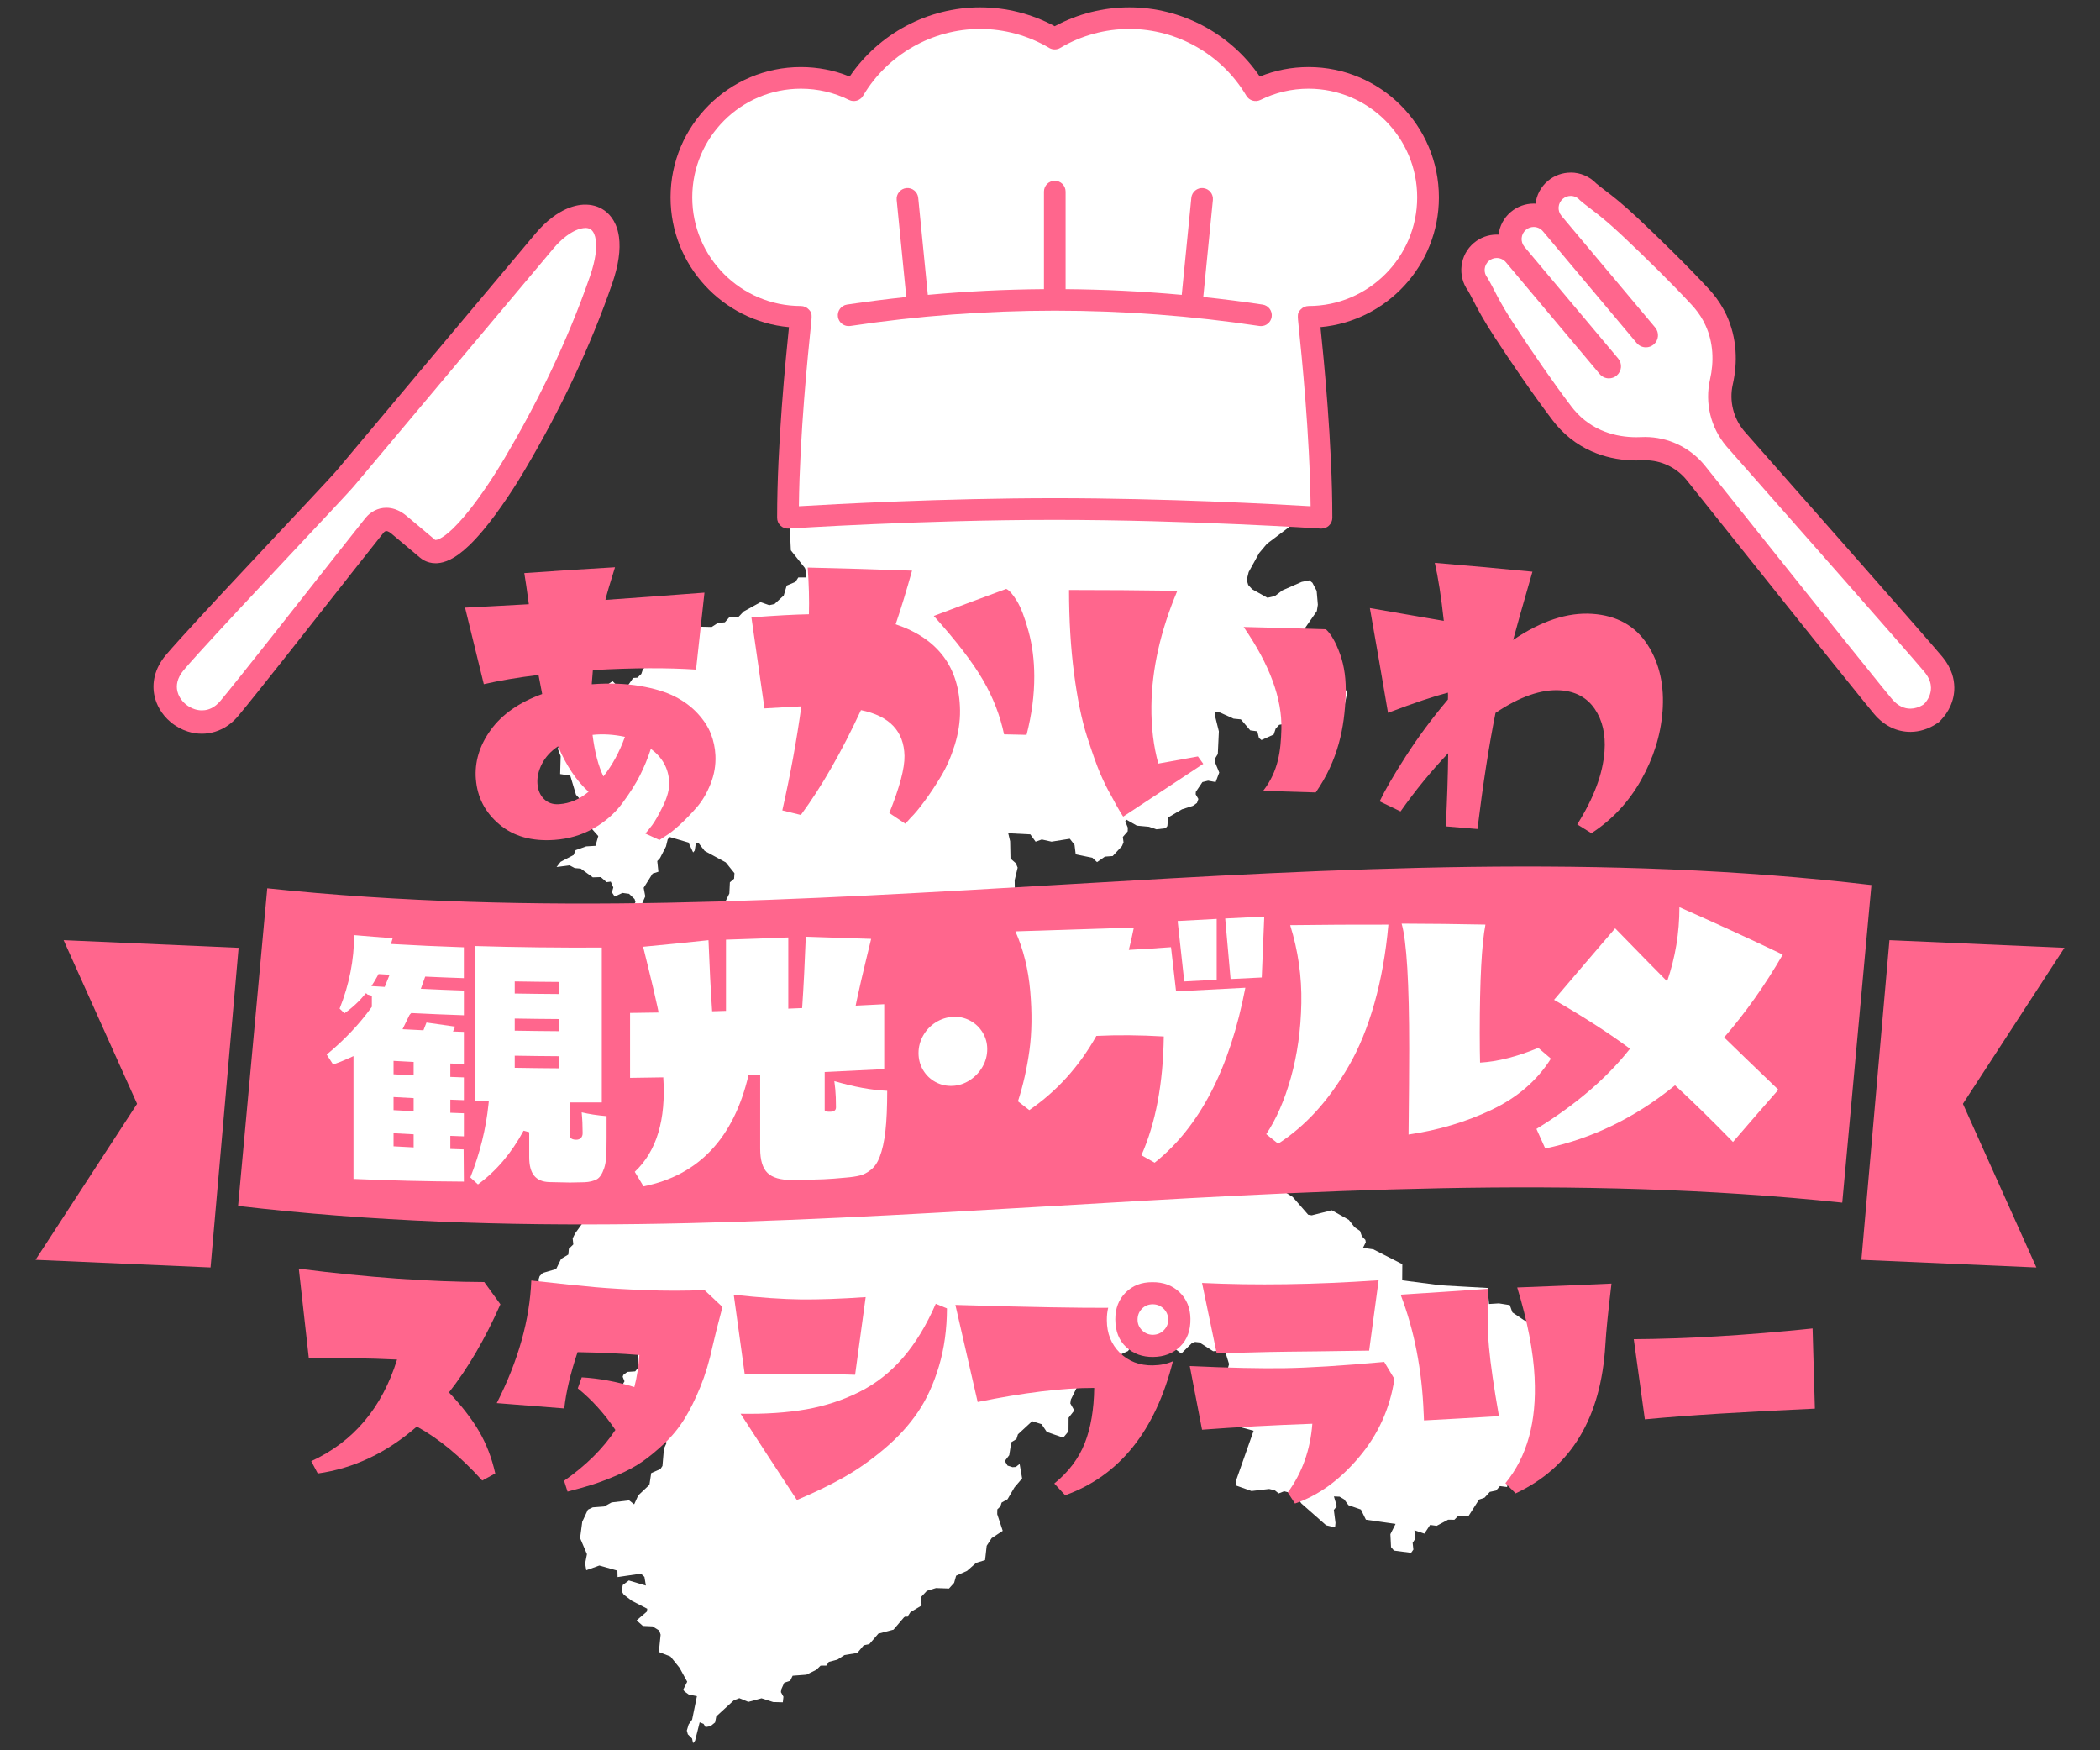 <?xml version="1.0" encoding="UTF-8"?><svg id="_イヤー_1" xmlns="http://www.w3.org/2000/svg" width="720" height="600" viewBox="0 0 720 600"><rect x="0" y="0" width="720" height="600" fill="#333333" stroke="none"/><defs><style>.cls-1{fill:#fff;}.cls-2{fill:#fff;}.cls-3{fill:#ff668d;}</style></defs><path class="cls-2" d="M540.59,488.47v-1.57l-1.61-2.05,.67-1.14,.42-3.91-1.11-2.36-.81-3.81,1.78-1.96-2.29-4.57,.38-3.17-5.54-2.52-3.26-4.08-2.9-.32-1.27-1.83-.4-1.92-2.13-.69-3.98-2.68-.9-2.5-3.73-.59-3.39,.21-.48-5.49-15.92-.9-13.36-1.72,.04-5.54-9.98-5.1-3.51-.5,.96-1.91-.14-.81-1.21-1.27-.62-1.8-1.86-1.26-1.98-2.54-5.83-3.29-6.88,1.73-1.22-.2-5.32-6.1-7.95-4.95-.13-1.27,1.86-4.91-.32-1.87-4.58-1.16-4.43-2.85,.64-3.06-1.3-3.6-.77-5.93-1.25-2.03,.17-4.18-4.36-6.7-1.86-.38-3.76-2.54-1.82,.53-1.15-.28-1.39-1.56-.56-1.88-3.03,.93-3.37,2.23-5.05-.52-3.15-4.33-3.33-.88-3.72-2.53-3.34-1.28-1.21,.02-4.54,2.18-1.28,2.46,1.4,1.43-.09,.86-4.33,.77-3.81-3.25-1.32-2.73-.33-2.12-.93-1.25-4.88-3.29-.31-.98,1.23-3.15-.27-1.48-.57-.47-1.38-.56-2.62,.5-3.75-1.2-1.18,.74-1.76-.13-1.39,2.96,.79,2.23-.05,1.3-.85,.6-2.12-.08-1.39,2.85-1.07,.92-5.59-5.76-5.42-.52-1.25-1.94-.86-3.06,2.28-2.44,1.34-2.79-1.24-1.71-1.65-.18-1.09-1.15,2.48-3.44v-11.08l-.96-2.04-3.13-2.94,2.72-1.39,2.27-.39,1.73,.38,3.93-1.01,3.94-4.26,.81-1.7,.41-1.02-.08-4.28,1.03-4.3-.63-1.51-1.83-1.6-.12-5.92-.65-2.75,7.57,.38,1.81,2.51,2.13-.75,3.33,.74,6.27-.99,1.62,2.09,.4,3.24,5.73,1.19,1.59,1.48,2.7-1.88,2.67-.2,3.17-3.41,.54-1.28-.24-1.85,1.67-1.93,.04-1.26-.87-2.13,.24-.68,3.72,2.12,4.14,.38,2.59,.88,3.14-.37,.6-.75,.27-2.94,4.73-2.79,3.75-1.19,1.4-.99,.48-1.37-.92-1.59,.05-.85,2.26-3.35,1.94-.48,2.59,.47,1.24-3.27-1.47-3.55,.17-1.47,.81-1.33,.36-7.76-1.43-5.75,.18-.9,1.7,.21,4.6,2.09,2.49,.24,3.22,3.77,2.42,.33,.57,2.3,.86,.68,4.19-1.88,.68-2.03,1.2-1.3,1.13-.2,2.69,2.5,4.06-.89,2.51-1.48,1.01-1.92,1.76-.11,4.2-3.09,4.98-1.08,1.01-4.96-1.25-1.61-2.72-1.38-8.68-1.41-3-1.23-2.61-1.69-1.97-3.15-.04-2.35,1.19-2.51,8.64-12.42,.35-2.18-.41-4.76-1.46-2.77-1.05-.83-2.59,.52-6.64,2.91-2.6,1.96-2.53,.58-5.25-2.92-1.34-1.46-.52-1.74,.67-2.7,3.59-6.5,2.68-3.19,8.74-6.59,2.39-2.47,.22-.3c-14.57-.83-48.97-2.56-84.17-2.56-42.81,0-84.43,2.55-90.64,2.95l-1.36,1.01,1.23,2.7,.35,7.51,4.8,6.04,.42,1.04-.07,2.21h-2.58l-.99,1.53-3,1.27-1.02,3.4-3.17,2.92-1.78,.39-3-1.03-5.79,3.2-1.84,1.92-3.13,.12-1.47,1.66-2.43,.24-2.08,1.36-10.6-.25-5.11,.5-4.17,5.49-3.28,2.53-.38,3.11,1.23,1.94-1.27,1.15-.54,1.61-1.35,1.3-1.46,.1-1.52,2.2-1.72,1.08-2.28-.64-1.54-1.54-5.55,3.8-1.61-.79-1.23,.18-2.5,2.17-1.76,2.56-4.78-.92-1.26,2.93-1.14,1.23-1.34-.96-3.26-.64-2.65,.06-1.4,1.09,1.72-.04,1.76,1.71,2.24,.97,1.25,3.87,3.35,4.77-.63,1.15,.99,2.56-.17,6.14,3.46,.54,1.98,6.59,2.47,2.6-.68,1.77,.76,.87-.12,.92,1.59,.48,.57,4.08,3.04,3.42-.96,3.33-3.2,.2-3.61,1.29-.7,1.67-4.45,2.33-1.38,1.78,4.45-.58,1.78,.94,2.04,.17,4.14,3.01,2.74-.09,2.01,1.74,1.42-.18,.87,1.99-.47,1.68,.94,1.44,2.66-1.24,2.27,.3,1.91,1.82,.29,1.02-.52,.9-2.32,.84,2.47,2.27,3.84,.67,.41-.48-1.67-3.56,1.15-2.6-.55-2.94,3.07-4.88,1.98-.63-.39-3.65,.96-1.05,2.03-3.96,.6-2.45,.73-.77,6.4,1.88,1.58,3.39,.54-.66,.38-2.4,.88-.24,2.16,2.78,7.22,3.92,2.99,3.72-.13,1.89-1.44,1.24-.18,3.81-1.21,2.5-.16,10.64-2.21,2.81-.19,1.31-1.96,2.99-.31,1.36-.82,.67-1.82-.02-.87,1.8-2.12,1.56,.96,2.17,.21,4.19,4.86,1.38-1.92,1.12-1,1.68-2.11,.46-.27,.87,.1,1.59,1.99,2.6,.65,1.92,2.04,.82,.35,.64-1.8,2.45-.5,2.92-4.83,2.64-1.21,3.92-3.13,1.52-.8,.96,.24,2.16,1.47,.86,1.95,3.06-.84,2.13,.58,1.47-.39,1.49,.49,4.18-3.45,2.49,.27,1.29-.47,2.53,1.9,4.51-.66,2.75-1.58,2.46-1.48,1.19-2.52-.02-2.74,1.84-2.62-.57-.83,1.71-2.84,1.39-4.86-.67-2.9,1.27-2.02,3-1.67,6.7-.88,1.03-3.14,1.11-.35,.55,.29,3.04-2.72-.1-3.03,4.22-.84,1.71,.22,2.05-1.53,1.51-.17,1.96-2.49,1.51-1.7,3.48-4.55,1.31-1.11,1.12-.38,1.21,.34,2.39-.54,2.03,.55,.93,4.06-.6,6.15,3.74,1.72,.21,2.18-.76,1.94,2.3,1.52,3.91,3.21-.69,4.98,5.72,3.66-1.12h3.72l.18,3.48,1.2,1.64-.61,1.92-.08,5.06-1.05,1.27-2.69,.18-1.36,1.04-.22,.62,.62,1.56-2.88,5.09-.36,4.36,1.05,1.28,2.64,1.45,1.02,2.57,2.28,.61,1.62,1.44,3.7-2.45,4.99-1.07,1.12,1.09,.13,1.59-1.31,3.33,.38,1.94-.86,1.86-.51,5.93-.7,1.06-3.16,1.4-.61,4.01-3.84,3.63-1.39,3.06-1.73-1.36-6.01,.71-2.53,1.39-3.94,.3-1.65,.79-1.94,4.14-.74,5.6,2.35,5.51-.62,3.19,.39,2.32,4.48-1.61,6.19,1.74,.06,2.22,8.01-1.17,1.2,1.1,.49,2.97-5.84-1.74-2.09,1.57-.35,2.17,.71,1.13,2.74,2.09,5.31,2.74-.14,.97-3.51,3.02,2.14,1.89,3.29,.15,2.32,1.43,.48,1.42-.61,5.94,3.98,1.54,3.11,3.87,2.63,4.78-1.38,2.76,.48,.59,1.46,1.07,2.77,.55-1.64,8.02-1.2,1.67-.62,2.09,.35,1.28,1.45,1.44,.34,1.6,.69-.84,1.58-6.3,1.33,.52,.69,1.1,1.68-.3,1.59-1.29,.4-2.06,6.04-5.54,1.87-.71,3.09,1.27,4.52-1.23,3.99,1.28,3.31,.09,.21-1.92-.87-1.58,.14-.96,1-2.25,2.04-.67,.84-1.73,4.73-.36,3.42-1.69,1.43-1.41,2.04-.03,.78-1.26,2.95-.77,2.43-1.57,4.39-.72,2.21-2.62,1.93-.42,3.08-3.58,5.2-1.37,3.61-4.23,.77-.44,.31,.38,1.13-1.71,3.83-2.28-.29-2.81,2.08-2.21,3.11-.95,4.48,.15,1.75-1.94,.69-2.45,3.73-1.65,3.15-2.77,3.05-.93,.55-4.91,1.7-2.62,3.8-2.5-1.89-5.71,.03-1.64,1.07-1.04,.41-1.3,2.03-1.15,2.36-4.04,2.64-3.1-.86-4.96-1.31,1.04-1.12,.07-1.7-.53-.95-1.58,1.52-2,.7-4.43,1.78-1.11,.5-1.61,4.88-4.5,3.23,1.03,1.8,2.66,5.63,1.95,1.8-2.17,.03-4.65,1.96-2.5-1.37-2.41,.19-1.33,3.07-6.21,2.39-2.44,.72-1.75,4.06-3.45,1.85-.66,2.28,.33,5.23-2.45,.69-1,.17-1.52,1.43-1.27,1.75,.15,5.25,3.25,1.21-.11,1.96-1.19,2.87,.34,2.93,2.23,3.73-3.68,1.02-.31,1.46,.16,4.71,3.02,4.02-.24,1.44,4.66-1.13,3.99,.63,4.71,3.71,4.37,1.06,2.33v.68l-1.26,1.67-.38,2.72,.93,1.05,4.85,1.32-6.16,17.5,.16,1.29,5.28,1.87,6.05-.7,1.9,.43,1.36,1.09,1.89-.73,3.4,.86,2.52,3.34,8.46,7.45,2.58,.62,.51-.07,.13-1.36-.57-4.43,1.02-1.26-.99-3.38,1.94,.09,1.57,.92,1.47,1.99,4.27,1.49,1.71,3.48,10.18,1.45-1.78,3.52,.22,4.43,1.01,1.19,5.87,.77,.78-1.11-.25-2.31,.9-1.42-.29-2.9,3.41,1.16,1.97-2.98,2.25,.3,3.93-2.1,2.14,.02,1.27-1.28,3.54,.07,3.63-5.69,1.9-.66,1.81-1.99,2.14-.46,1.33-1.52,2.45,.31,.14-1.21,3.13-3.04,1.37-2.12,4.32,1.32,1.07-.52,1.42-2.79,2.19,1.16h1.36l1.47-.91,.33-1.98,1.59-2.13,.03-2.67,3.2-1.3,3.29-3.46-1.04-1.5Z"/><g><path class="cls-3" d="M493.34,67.66c0-24.63-20.04-44.67-44.67-44.67-5.81,0-11.43,1.09-16.74,3.25-9.99-14.71-26.82-23.72-44.7-23.72-8.96,0-17.77,2.23-25.61,6.47-7.84-4.24-16.65-6.47-25.61-6.47-17.88,0-34.71,9.01-44.7,23.72-5.31-2.16-10.92-3.25-16.74-3.25-24.63,0-44.67,20.04-44.67,44.67,0,23.26,17.87,42.42,40.6,44.49-1.09,10.63-4.06,40-4.06,65.35,0,1.03,.43,2.01,1.18,2.71,.75,.7,1.75,1.07,2.78,.99,.45-.03,45.47-2.99,91.21-2.99s90.77,2.96,91.22,2.99c.08,0,.16,0,.25,0,.94,0,1.85-.36,2.54-1,.75-.7,1.18-1.68,1.18-2.71,0-25.35-2.96-54.73-4.06-65.35,22.73-2.06,40.6-21.23,40.6-44.49Z"/><path class="cls-1" d="M448.67,104.9c-1.05,0-2.05,.45-2.76,1.23-1.13,1.25-1.09,1.61-.63,6.02,.96,9.33,3.79,36.75,4.07,61.39-12.05-.72-49.63-2.76-87.73-2.76s-75.67,2.04-87.72,2.76c.29-24.65,3.11-52.07,4.07-61.39,.46-4.41,.49-4.77-.63-6.02-.7-.78-1.71-1.23-2.76-1.23-20.54,0-37.24-16.71-37.24-37.25s16.71-37.24,37.24-37.24c5.79,0,11.34,1.29,16.5,3.85,1.74,.86,3.85,.24,4.84-1.44,8.35-14.12,23.72-22.89,40.09-22.89,8.35,0,16.55,2.25,23.71,6.5,1.17,.69,2.62,.69,3.79,0,7.16-4.25,15.36-6.5,23.71-6.5,16.38,0,31.74,8.77,40.09,22.89,.99,1.67,3.1,2.3,4.84,1.44,5.16-2.55,10.71-3.85,16.5-3.85,20.54,0,37.24,16.71,37.24,37.24s-16.71,37.25-37.24,37.25Z"/><path class="cls-3" d="M432.87,104.41c-6.76-1.02-13.53-1.87-20.32-2.59l3.3-33.28c.2-2.04-1.29-3.86-3.33-4.06-2.04-.21-3.86,1.29-4.06,3.33l-3.29,33.27c-13.25-1.21-26.53-1.85-39.82-1.96v-33.44c0-2.05-1.66-3.71-3.71-3.71s-3.71,1.66-3.71,3.71v33.44c-13.29,.1-26.57,.75-39.82,1.96l-3.29-33.27c-.2-2.04-2.01-3.54-4.06-3.33-2.04,.2-3.53,2.02-3.33,4.06l3.3,33.28c-6.78,.73-13.56,1.58-20.32,2.59-2.03,.3-3.42,2.2-3.12,4.22,.31,2.03,2.2,3.42,4.22,3.12,23.25-3.49,46.67-5.24,70.09-5.25,.02,0,.03,0,.05,0s.03,0,.05,0c23.42,0,46.83,1.75,70.09,5.25,.19,.03,.37,.04,.55,.04,1.81,0,3.39-1.32,3.67-3.16,.3-2.03-1.09-3.92-3.12-4.22Z"/></g><g><path class="cls-3" d="M538.51,59.16h0c-2.85,0-5.62,1.01-7.8,2.84-2.45,2.05-3.88,4.87-4.24,7.81-.21-.01-.42-.02-.64-.02-2.85,0-5.62,1.01-7.8,2.84-2.45,2.05-3.88,4.87-4.24,7.81-.21-.01-.42-.02-.64-.02-2.85,0-5.62,1.01-7.8,2.84-4.91,4.12-5.73,11.33-2.01,16.44,.58,1,1.1,2.01,1.74,3.24,1.56,3.02,3.5,6.77,7.7,13.16,5.02,7.64,12.5,18.71,19.59,28.03,.35,.47,.72,.92,1.08,1.35,1.97,2.35,4.21,4.4,6.66,6.1,2.3,1.6,4.81,2.91,7.48,3.91,4.17,1.56,8.7,2.35,13.46,2.35,.7,0,1.39-.02,2.08-.05,.29-.01,.59-.02,.89-.02,5.44,0,10.58,2.4,14.09,6.59l.29,.36,.04,.05,12.61,15.79c6.7,8.39,13.82,17.3,20.57,25.75,13.71,17.15,22.37,27.94,27.25,33.94,1.64,2.02,2.9,3.56,3.66,4.47,1.74,2.07,3.74,3.65,5.95,4.7,2.07,.97,4.24,1.46,6.48,1.46h.21c1.46-.02,2.91-.25,4.32-.68,1.59-.48,3.14-1.22,4.6-2.2l.71-.48,.59-.61c1.4-1.45,2.5-3.07,3.29-4.81,.93-2.07,1.39-4.23,1.37-6.44-.02-1.56-.27-3.12-.77-4.63-.69-2.09-1.82-4.07-3.36-5.91-.76-.91-2.06-2.42-3.77-4.39-1.68-1.94-3.77-4.33-6.17-7.08-4.8-5.49-10.87-12.4-17.48-19.91-8.48-9.64-17.84-20.26-26.56-30.15l-13.69-15.54c-.1-.12-.2-.23-.29-.34-3.68-4.39-5.13-10.33-3.87-15.89,.89-3.93,1.21-7.86,.94-11.66-.3-4.27-1.33-8.33-3.06-12.08-1.26-2.71-2.89-5.28-4.86-7.62-.37-.44-.75-.87-1.14-1.3-7.95-8.61-17.56-17.89-24.21-24.17-5.56-5.24-8.92-7.8-11.62-9.86-1.11-.84-2.01-1.53-2.89-2.28-2.28-2.37-5.42-3.71-8.74-3.71h0Z"/><path class="cls-1" d="M538.51,67.16c1.18,0,2.35,.5,3.17,1.48h0c3.53,3.05,6.7,4.75,14.6,12.2,7.9,7.45,16.7,16.07,23.82,23.77,.31,.34,.61,.68,.9,1.02,1.58,1.88,2.8,3.83,3.72,5.84,1.39,3,2.12,6.13,2.34,9.28,.22,3.15-.08,6.31-.77,9.34-1.83,8.06,.24,16.49,5.54,22.8,.14,.16,.28,.32,.42,.48h0c11.68,13.26,27.04,30.67,40.24,45.68,6.6,7.5,12.67,14.41,17.46,19.9,2.4,2.74,4.48,5.13,6.15,7.06,1.67,1.93,2.93,3.4,3.68,4.29,.97,1.16,1.56,2.26,1.9,3.27,.25,.77,.36,1.49,.37,2.2,0,1.06-.22,2.09-.67,3.09-.41,.91-1.01,1.78-1.75,2.54-.77,.52-1.6,.93-2.45,1.18-.7,.21-1.41,.33-2.11,.34-.03,0-.07,0-.1,0-1.02,0-2.02-.21-3.05-.69-1.06-.5-2.15-1.31-3.25-2.61-.74-.89-1.97-2.39-3.58-4.37-5.63-6.94-15.92-19.78-27.21-33.9-11.29-14.12-23.58-29.52-33.24-41.61h0c-.13-.17-.26-.33-.4-.49-5.02-5.98-12.42-9.45-20.22-9.45-.42,0-.85,.01-1.28,.03-.56,.03-1.13,.04-1.69,.04-3.59,0-7.23-.56-10.66-1.84-1.98-.74-3.9-1.72-5.71-2.98-1.81-1.26-3.52-2.8-5.1-4.68-.29-.34-.57-.69-.84-1.06-6.35-8.34-13.31-18.51-19.27-27.58-5.96-9.07-7.08-12.49-9.48-16.49h0c-1.47-1.75-1.24-4.36,.51-5.83,.78-.65,1.72-.97,2.66-.97,1.18,0,2.35,.5,3.17,1.48h0l32.14,38.3c.82,.98,1.99,1.48,3.17,1.48,.94,0,1.88-.32,2.66-.97,1.75-1.47,1.98-4.08,.51-5.83l-32.14-38.3h0c-1.47-1.75-1.24-4.36,.51-5.83,.78-.65,1.72-.97,2.66-.97,1.18,0,2.35,.5,3.17,1.48h0l32.14,38.3c.82,.98,1.99,1.48,3.17,1.48,.94,0,1.88-.32,2.66-.97,1.75-1.47,1.98-4.08,.51-5.83l-32.14-38.3h0c-1.47-1.75-1.24-4.36,.51-5.83,.78-.65,1.72-.97,2.66-.97"/></g><g><path class="cls-3" d="M200.68,70.14h0c-2.13,0-4.45,.55-6.72,1.59-1.52,.7-3.07,1.63-4.58,2.77-2.02,1.52-3.98,3.4-5.82,5.59l-.27,.33h0c-.15,.18-.38,.45-.68,.81l-.86,1.02-1.18,1.41-1.76,2.1-5.56,6.62-10.86,12.94-11.61,13.83-28.11,33.5-7.25,8.65c-.21,.25-.5,.58-.89,1-.44,.49-.99,1.09-1.63,1.79-1.32,1.43-3.03,3.27-5.04,5.42-3.34,3.58-7.48,7.99-11.97,12.78l-2.88,3.07c-11.24,11.99-23.85,25.45-31.2,33.59-2.23,2.46-3.9,4.36-4.98,5.64-1.84,2.2-3.09,4.56-3.73,7.05-.61,2.4-.63,4.79-.08,7.15,.35,1.48,.91,2.9,1.68,4.23,.97,1.69,2.25,3.21,3.79,4.5,1.73,1.46,3.78,2.58,5.91,3.25,1.58,.5,3.2,.75,4.82,.75,.71,0,1.42-.05,2.12-.15,1.64-.23,3.23-.72,4.73-1.46,2.09-1.04,3.97-2.54,5.59-4.47,1.36-1.61,3.65-4.44,6.83-8.42,2.96-3.7,6.51-8.17,10.29-12.95,5.7-7.2,11.92-15.1,17.41-22.08l5.05-6.42c3.83-4.86,7.62-9.67,9.45-11.94,.42-.52,.72-.89,.93-1.14,.12-.14,.26-.25,.42-.33,.06-.03,.22-.1,.41-.1,.1,0,.25,.01,.47,.08,.27,.09,.7,.3,1.26,.77l1.15,.97,8.64,7.25s.09,.07,.14,.11c.7,.56,1.43,.99,2.23,1.29,.29,.11,.58,.21,.88,.28,.69,.18,1.41,.27,2.15,.27,.18,0,.45,0,.62-.02,.72-.06,1.38-.17,2.04-.36,.77-.21,1.57-.52,2.37-.92,.92-.46,1.9-1.06,2.89-1.78,1.15-.84,2.37-1.88,3.63-3.09,1.46-1.41,3.03-3.1,4.65-5.03,2.66-3.17,5.5-7,8.46-11.41,2.68-3.99,4.79-7.47,5.8-9.2,12.61-21.31,22.72-42.83,30.04-63.97,1.08-3.12,1.83-6.07,2.22-8.76,.39-2.67,.43-5.14,.13-7.33-.21-1.5-.59-2.91-1.12-4.16-.77-1.77-1.83-3.24-3.17-4.37-.98-.82-2.04-1.43-3.2-1.85-1.14-.41-2.33-.64-3.58-.68-.13,0-.28,0-.44,0h0Z"/><path class="cls-1" d="M200.68,78.14c.06,0,.11,0,.17,0,.44,.02,.8,.09,1.1,.2,.3,.11,.55,.25,.78,.45,.34,.29,.68,.71,.99,1.42,.23,.53,.43,1.23,.55,2.1,.18,1.31,.18,3.01-.12,5.08-.3,2.07-.9,4.51-1.86,7.3-8.04,23.2-18.61,44.34-29.37,62.51-1.22,2.06-3.19,5.28-5.57,8.82-2.37,3.54-5.15,7.4-7.94,10.72-1.38,1.64-2.76,3.15-4.07,4.42-.98,.95-1.93,1.76-2.79,2.39-.64,.47-1.24,.83-1.74,1.08-.38,.19-.7,.31-.95,.38-.19,.05-.33,.07-.43,.08-.04,0-.07,0-.09,0-.08,0-.11-.01-.12-.01-.02,0-.03,0-.12-.08-4.7-3.94-6.99-5.86-9.78-8.21-1.21-1.01-2.5-1.76-3.84-2.22-1-.34-2.02-.51-3.01-.51h-.02c-1.48,0-2.86,.37-4.03,.97-1.18,.6-2.16,1.4-2.93,2.33-.24,.28-.57,.7-1.04,1.28-1.73,2.16-5.17,6.52-9.49,12-6.48,8.22-14.92,18.95-22.46,28.48-3.77,4.76-7.31,9.22-10.26,12.91-2.95,3.69-5.32,6.62-6.7,8.26-.99,1.18-2.01,1.95-3.01,2.45-.76,.37-1.51,.6-2.28,.7-.34,.05-.68,.07-1.02,.07-.81,0-1.63-.13-2.43-.38-1.14-.36-2.23-.96-3.16-1.74-.81-.68-1.49-1.49-2-2.36-.38-.66-.65-1.34-.82-2.05-.25-1.06-.26-2.16,.04-3.35,.3-1.19,.93-2.49,2.1-3.89,1.03-1.23,2.7-3.11,4.78-5.42,7.32-8.1,19.93-21.57,31.1-33.48,5.59-5.96,10.82-11.53,14.86-15.86,2.02-2.17,3.75-4.02,5.08-5.47,.66-.72,1.23-1.34,1.69-1.85,.46-.51,.81-.9,1.07-1.21,1.87-2.23,18.85-22.47,35.36-42.14,8.25-9.84,16.39-19.54,22.47-26.77,3.04-3.62,5.56-6.62,7.32-8.72,.88-1.05,1.57-1.87,2.04-2.43,.47-.56,.72-.86,.72-.86l.02-.03h.01c.06-.09,.13-.17,.2-.25,1.51-1.8,3.04-3.25,4.5-4.34,1.09-.82,2.15-1.45,3.11-1.89,1.36-.62,2.52-.86,3.39-.86"/></g><g><g><path class="cls-3" d="M136.14,466.07c-9.7-.47-19.79-.61-30.26-.46-1.16-10.23-2.31-20.46-3.43-30.7,23.66,3.02,44.87,4.5,63.58,4.58,1.84,2.55,3.69,5.09,5.54,7.63-5.26,11.88-11.14,21.95-17.64,30.2,4.4,4.64,7.85,9.09,10.34,13.37,2.49,4.28,4.34,9.08,5.54,14.41-1.49,.81-2.98,1.62-4.47,2.43-7.4-8.19-14.86-14.36-22.43-18.51-10.32,9.01-21.67,14.38-33.96,16.09-.75-1.4-1.5-2.81-2.24-4.21,14.5-6.67,24.29-18.32,29.43-34.85Z"/><path class="cls-3" d="M170.31,481c7.41-14.58,11.32-28.6,11.85-42.03,9.9,1.11,17.23,1.86,22,2.28,4.77,.42,10.55,.76,17.35,1.02,6.8,.25,13.48,.25,20.03-.03,2.05,1.93,4.1,3.86,6.16,5.79-1.63,6.15-2.75,10.6-3.36,13.33-1.09,5.15-2.5,9.85-4.24,14.11-1.74,4.26-3.57,7.92-5.47,10.99-1.91,3.07-4.2,5.86-6.87,8.38-2.68,2.52-5.2,4.59-7.55,6.22-2.36,1.63-5.15,3.15-8.39,4.54-3.24,1.39-6.07,2.48-8.5,3.26-2.43,.78-5.34,1.6-8.73,2.46-.4-1.24-.8-2.47-1.19-3.71,7.54-5.26,13.4-11.08,17.59-17.43-3.79-5.62-8.08-10.37-12.89-14.25,.45-1.26,.9-2.52,1.35-3.78,5.95,.35,11.96,1.46,18.04,3.33,.86-3.29,1.43-6.95,1.73-10.98-6.18-.52-13.25-.84-21.2-.98-2.43,7.25-3.95,13.68-4.56,19.29-7.71-.58-15.43-1.19-23.14-1.82Z"/><path class="cls-3" d="M255.33,471.05c-1.27-9.07-2.52-18.14-3.76-27.21,9.15,1.01,16.81,1.53,22.97,1.6,6.16,.07,13.59-.19,22.26-.79-1.2,8.87-2.41,17.75-3.62,26.62-12.74-.45-25.35-.53-37.85-.22Zm69.34-22.52c-.02,7.1-.92,13.7-2.74,19.79-1.82,6.09-4.23,11.36-7.25,15.79-3.02,4.44-6.82,8.61-11.42,12.5-4.6,3.89-9.25,7.16-13.95,9.81-4.7,2.65-10.06,5.25-16.09,7.78-6.49-9.84-12.93-19.69-19.31-29.57,8.51,.15,16.02-.37,22.51-1.51,6.49-1.15,12.57-3.14,18.23-5.97,5.66-2.83,10.65-6.75,14.96-11.74,4.31-4.99,8.05-11.15,11.22-18.47,1.28,.53,2.56,1.06,3.83,1.58Z"/><path class="cls-3" d="M395.29,468.05c2.52-.03,4.81-.5,6.86-1.42-6.03,23.88-18.35,39.27-36.95,45.95-1.25-1.34-2.49-2.69-3.73-4.03,4.91-3.97,8.38-8.58,10.45-13.84,2.07-5.25,3.14-11.56,3.24-18.92-10.94-.02-24.24,1.62-39.96,4.82-2.57-11.09-5.12-22.19-7.64-33.28,26.96,.84,43.6,1.01,49.89,.99,.84,0,1.67,0,2.5-.01-.32,1.28-.47,2.72-.46,4.32,.02,4.48,1.51,8.19,4.46,11.11,2.96,2.92,6.73,4.37,11.32,4.32Zm12.86-16c.06,4.03-1.12,7.22-3.54,9.55-2.42,2.34-5.51,3.53-9.25,3.57-3.68,.04-6.76-1.09-9.23-3.37-2.47-2.28-3.71-5.44-3.74-9.48-.02-3.77,1.16-6.85,3.55-9.24,2.38-2.39,5.43-3.56,9.15-3.54,3.78-.04,6.88,1.11,9.32,3.44,2.44,2.34,3.68,5.36,3.74,9.07Zm-7.62,.29c-.02-1.47-.55-2.71-1.59-3.73-1.04-1.01-2.3-1.51-3.77-1.5-1.48,.02-2.71,.54-3.69,1.57-.99,1.03-1.47,2.28-1.46,3.76,.01,1.41,.54,2.62,1.58,3.63,1.04,1.01,2.27,1.51,3.69,1.5,1.48-.02,2.73-.54,3.75-1.58,1.02-1.04,1.52-2.26,1.5-3.67Z"/><path class="cls-3" d="M443.98,515.4c-.82-1.26-1.63-2.52-2.45-3.78,4.95-6.78,7.74-14.63,8.41-23.55-13.65,.49-26.25,1.16-37.81,2.04-1.41-7.28-2.82-14.55-4.21-21.83,13.58,.64,24.45,.86,32.59,.73,8.14-.13,19.51-.81,34.08-2.14,1.17,1.95,2.33,3.89,3.5,5.84-1.52,10.11-5.58,19.09-12.23,26.92-6.64,7.83-13.95,13.09-21.89,15.78Zm-26.83-51.49c-1.68-8.04-3.36-16.07-5.02-24.11,18.27,.87,38.47,.6,60.54-.92-1.07,8.04-2.16,16.08-3.25,24.12-4.13,.07-10.07,.16-17.81,.25-7.75,.08-13.2,.14-16.36,.21-3.16,.07-9.19,.24-18.09,.45Z"/><path class="cls-3" d="M488.12,484.62c-.57-15.03-3.23-28.63-7.91-40.82,10-.62,19.99-1.28,29.98-1.99-.3,7.64-.19,14.33,.33,20.07,.52,5.74,1.65,13.6,3.41,23.58-8.57,.52-17.14,1.01-25.71,1.46-.03-.77-.06-1.54-.09-2.3Zm38.04-12.33c-.45-9.08-2.46-19.39-5.97-30.94,10.77-.39,21.55-.84,32.32-1.33-1.13,9.42-1.83,16.39-2.09,20.89-1.47,25.02-11.68,42.1-30.77,51.02-1.17-1.16-2.34-2.33-3.51-3.49,7.45-9.06,10.76-21.12,10.01-36.14Z"/><path class="cls-3" d="M560.15,459.08c17.78-.11,38.24-1.28,61.31-3.68,.27,9.16,.53,18.32,.79,27.48-23.76,1.09-43.19,2.23-58.3,3.67-1.27-9.16-2.54-18.31-3.8-27.47Z"/></g><g><path class="cls-3" d="M163.15,267.1c-.46-5.88,1.22-11.5,5.08-16.85,3.86-5.35,9.74-9.48,17.66-12.34-.13-.74-.34-1.83-.63-3.27-.29-1.44-.5-2.53-.63-3.27-7.15,.87-13.4,1.93-18.75,3.17-2.13-8.75-4.27-17.49-6.43-26.24,4.86-.23,12.15-.64,21.87-1.17-.64-4.74-1.16-8.3-1.56-10.67,10.36-.73,20.73-1.4,31.1-2-1.7,5.41-2.8,9.14-3.29,11.19,9.4-.64,20.71-1.49,33.96-2.49-.98,8.79-1.94,17.58-2.89,26.38-9.6-.65-21.39-.63-35.37,.17-.08,1.13-.21,2.75-.39,4.85,6.09-.45,11.61-.25,16.55,.59,4.94,.84,8.96,2.07,12.05,3.67,3.1,1.6,5.69,3.54,7.78,5.83,2.09,2.29,3.59,4.61,4.49,6.96,.91,2.35,1.42,4.79,1.54,7.33,.16,3.36-.41,6.63-1.69,9.83-1.28,3.2-2.88,5.9-4.8,8.08-1.92,2.19-3.83,4.15-5.73,5.9-1.9,1.74-3.53,3.03-4.91,3.85-.69,.45-1.38,.9-2.06,1.35-1.61-.73-3.23-1.47-4.84-2.2,.64-.71,1.42-1.69,2.37-2.94,.94-1.25,2.17-3.43,3.7-6.54,1.52-3.11,2.23-5.86,2.1-8.24-.24-4.62-2.33-8.4-6.28-11.33-1.04,3.2-2.29,6.24-3.75,9.13-1.46,2.89-3.48,6.07-6.06,9.55-2.58,3.48-5.88,6.36-9.9,8.63-4.02,2.28-8.49,3.58-13.42,3.92-7.69,.53-13.95-1.23-18.81-5.32-4.86-4.08-7.56-9.24-8.05-15.5Zm21.12,1.57c.15,2.16,.9,3.91,2.24,5.23,1.34,1.33,3.05,1.92,5.16,1.78,3.67-.25,7.04-1.67,10.12-4.26-4.16-3.78-7.65-8.97-10.45-15.59-2.47,1.66-4.31,3.66-5.51,5.99-1.2,2.33-1.72,4.61-1.56,6.85Zm29.99-16.08c-3.85-.82-7.55-1.05-11.1-.67,.75,5.94,2,10.69,3.73,14.24,3.08-3.93,5.54-8.45,7.37-13.57Z"/><path class="cls-3" d="M274.75,242.14c-.84,.03-5.05,.25-12.64,.7-1.48-10.4-2.97-20.8-4.48-31.2,8.44-.64,15.01-.99,19.71-1.07,.14-4.94,0-10.27-.42-16.01,11.94,.27,23.86,.63,35.78,1.06-1.88,6.76-3.75,12.89-5.62,18.38,14.56,4.91,21.88,14.81,22.07,29.51,.05,3.88-.56,7.85-1.82,11.9-1.26,4.05-2.83,7.62-4.7,10.72-1.87,3.09-3.73,5.91-5.6,8.44-1.87,2.54-3.45,4.45-4.78,5.75-.62,.69-1.24,1.37-1.86,2.06-1.82-1.23-3.65-2.46-5.48-3.68,3.54-8.82,5.29-15.36,5.2-19.61-.18-8.43-5.14-13.68-14.92-15.66-6.67,14.37-13.53,26.35-20.61,35.94-2.12-.52-4.24-1.04-6.36-1.56,2.76-12.21,4.94-24.09,6.52-35.65Zm77.22,9.76c-2.57-.06-5.15-.12-7.72-.17-1.34-6.41-3.75-12.63-7.24-18.64-3.5-6.01-9.09-13.34-16.85-21.94,8.25-3.13,16.53-6.22,24.84-9.27,1.01,.44,2.21,1.79,3.61,4.06,1.4,2.27,2.75,5.77,4.04,10.51,1.29,4.74,1.94,9.83,1.96,15.28,.03,6.5-.86,13.22-2.64,20.17Z"/><path class="cls-3" d="M410.71,259.31l-13.58,2.45c-1.63-5.95-2.44-12.5-2.36-19.7,.14-12.54,3.06-25.73,8.89-39.54-12.38-.18-24.75-.27-37.13-.27,0,10.3,.57,19.82,1.71,28.56,1.14,8.74,2.62,15.96,4.46,21.68,1.84,5.72,3.36,10,4.59,12.84,1.23,2.84,2.47,5.35,3.74,7.52,2.69,5.16,4.07,7.09,4.07,7.09l27.45-18.09-1.83-2.54Z"/><path class="cls-3" d="M459.48,224.31c1.46,4.09,2.09,8.78,1.89,14.08-.4,10.97-2.52,22.09-10.26,33.26-6.01-.2-12.02-.38-18.03-.54,5.29-6.81,6.05-13.88,6.25-21.12,.29-10.37-3.95-22.08-12.94-35.07,9.4,.22,18.8,.49,28.2,.8,1.79,1.63,3.42,4.49,4.88,8.57Z"/><path class="cls-3" d="M569.98,244.09c-.63,8.04-3.1,15.82-7.35,23.36-4.25,7.54-9.92,13.59-17,18.18-1.62-1.01-3.24-2.02-4.86-3.03,5.65-8.97,8.79-17.31,9.35-25.06,.42-5.81-.7-10.66-3.37-14.55-2.67-3.89-6.6-6.01-11.78-6.35-6.47-.42-13.91,2.15-22.22,7.74-2.23,11.09-4.29,24.36-6.19,39.81-3.62-.31-7.24-.62-10.86-.91,.47-9.25,.74-17.61,.82-25.08-5.84,6.14-11.28,12.79-16.33,19.96-2.39-1.15-4.78-2.3-7.17-3.45,1.81-3.81,4.82-9.01,9.05-15.58,4.23-6.57,9.01-13.02,14.36-19.33,.05-1.04,.05-1.83,0-2.35-4.64,1.19-11.5,3.47-20.54,6.9-2.04-11.97-4.11-23.94-6.22-35.9,14.16,2.43,22.59,3.95,25.35,4.38-.9-8.27-1.94-14.9-3.09-19.89,11.17,.94,22.33,1.96,33.48,3.04-3.43,11.84-5.62,19.64-6.61,23.39,9.61-6.54,18.7-9.52,27.17-8.94,8.39,.58,14.69,4.1,18.86,10.52,4.18,6.42,5.88,14.14,5.17,23.15Z"/></g><g><polygon class="cls-3" points="698.19 434.49 638.19 431.87 647.81 322.29 707.81 324.91 673 378.39 698.19 434.49"/><polygon class="cls-3" points="21.81 322.29 81.81 324.91 72.19 434.49 12.19 431.87 47 378.39 21.81 322.29"/></g><g><path class="cls-3" d="M631.63,412.27c-183.33-19.33-366.67,22.72-550,1.12,3.33-36.27,6.67-72.57,10-108.88,183.33,19.33,366.67-22.72,550-1.12-3.33,36.27-6.67,72.57-10,108.88Z"/><g><path class="cls-1" d="M320.79,370.95c-1.81-.98-3.24-2.35-4.29-4.1-1.05-1.75-1.58-3.71-1.58-5.87,0-2.11,.53-4.09,1.58-5.96,1.05-1.87,2.48-3.38,4.29-4.53,1.81-1.15,3.79-1.79,5.95-1.91,2.05-.12,3.98,.3,5.79,1.25,1.81,.95,3.25,2.3,4.33,4.04,1.08,1.75,1.62,3.67,1.62,5.78,0,2.16-.54,4.18-1.62,6.05-1.08,1.87-2.52,3.4-4.33,4.58-1.81,1.18-3.74,1.83-5.79,1.95-2.16,.12-4.14-.31-5.95-1.29Z"/><g><g><path class="cls-1" d="M403.22,339.84c7.92-.44,15.84-.85,23.76-1.24-5.33,27.77-15.7,47.73-31.1,59.97-1.51-.85-3.02-1.7-4.54-2.55,4.89-11.01,7.45-24.57,7.67-40.72-8.21-.48-15.91-.54-23.11-.19-5.9,10.5-13.57,18.98-23,25.44-1.3-1-2.59-2.01-3.89-3.01,1.8-5.58,3.11-11.4,3.94-17.46,.83-6.06,.92-12.83,.27-20.32-.65-7.49-2.34-14.32-5.08-20.49,13.54-.43,27.07-.88,40.61-1.3-.72,3.5-1.29,6.05-1.73,7.66,5.76-.33,10.58-.64,14.47-.93,.58,5.04,1.15,10.09,1.73,15.13Zm13.93-3.99c-3.71,.19-7.42,.39-11.12,.59-.76-6.91-1.51-13.81-2.27-20.72,4.46-.25,8.93-.48,13.39-.72v20.84Zm15.45-.77c-3.56,.17-7.13,.35-10.69,.53-.61-6.92-1.22-13.83-1.84-20.75,4.46-.23,8.93-.45,13.39-.66-.29,6.96-.58,13.92-.86,20.88Z"/><path class="cls-1" d="M442.32,317.14c11.23-.14,22.46-.21,33.7-.18-.86,9.75-2.47,18.74-4.8,26.99-2.34,8.25-5.26,15.38-8.75,21.41-3.49,6.03-7.24,11.23-11.23,15.61-4,4.37-8.33,8.07-13.01,11.09-1.37-1.09-2.74-2.18-4.1-3.27,3.45-5.13,6.28-11.61,8.48-19.45,2.19-7.83,3.39-16.31,3.56-25.43,.18-9.11-1.1-18.04-3.83-26.78Zm65.12,47.13c6.05-.35,12.7-2.05,19.98-5.05,1.44,1.23,2.88,2.46,4.32,3.69-4.75,7.53-11.52,13.34-20.3,17.52-8.79,4.18-18.29,7-28.51,8.49,.14-12.82,.22-22.61,.22-29.38,0-22.61-.86-36.92-2.59-42.92,9.58,.03,19.15,.13,28.73,.33-1.3,6.78-1.94,19.14-1.95,37.06,0,4.54,.04,7.96,.11,10.26Z"/><path class="cls-1" d="M575.81,310.98c11.81,5.21,23.62,10.61,35.42,16.26-6.05,10.45-12.74,19.9-20.09,28.39,3.1,3.07,9.29,8.98,18.58,17.93-5.18,5.92-10.37,11.89-15.55,17.9-7.71-7.9-14.33-14.35-19.87-19.41-13.61,11.08-28.44,18.27-44.5,21.65-1.01-2.24-2.02-4.47-3.02-6.71,13.39-8.24,24.08-17.34,32.07-27.48-7.06-5.24-15.73-10.86-26.03-16.77,6.98-8.23,13.97-16.4,20.95-24.51,8.13,8.34,14.07,14.43,17.82,18.18,2.81-8.17,4.21-16.63,4.21-25.42Z"/></g><path class="cls-1" d="M286.05,370.56c.06,.29,.17,1.23,.33,2.85,.16,1.61,.24,3.68,.24,6.2,0,.94-.6,1.43-1.79,1.49-1.39,.06-2.08-.12-2.08-.55v-13.07c6.8-.31,13.61-.64,20.41-.98v-22.25c-3.26,.17-6.53,.33-9.79,.49,.13-.65,.25-1.29,.4-1.96,.61-2.8,1.1-4.98,1.46-6.55,.36-1.56,.96-4.06,1.78-7.49,.83-3.43,1.39-5.72,1.67-6.89-7.47-.22-14.94-.47-22.41-.74-.34,8.91-.76,17.34-1.25,24.46-1.58,.07-3.17,.13-4.75,.2v-24.41c-7.12,.29-14.24,.54-21.36,.76v24.41c-1.58,.05-3.17,.09-4.75,.14-.49-7.09-.91-15.48-1.25-24.37-7.47,.8-14.94,1.55-22.41,2.25,.29,1.15,.84,3.41,1.67,6.78,.83,3.37,1.42,5.83,1.78,7.37,.36,1.54,.85,3.7,1.46,6.46,.15,.66,.27,1.29,.4,1.94-3.26,.06-6.53,.1-9.79,.14v22.25c3.8-.04,7.59-.1,11.39-.17,.97,14.54-2.29,25.36-9.78,32.38,1,1.66,2.01,3.32,3.01,4.98,18.98-3.79,30.97-16.65,35.99-38.13,1.33-.05,2.67-.09,4-.14v25.38c0,3.89,.84,6.65,2.51,8.28,1.67,1.63,4.46,2.44,8.36,2.43,1.2-.05,2.08-.05,2.64,0,2.74-.08,5.48-.16,8.22-.25,2.08-.09,4.63-.28,7.65-.57,1.95-.16,3.56-.4,4.82-.72,1.26-.31,2.52-.97,3.78-1.97,1.26-1,2.27-2.49,3.02-4.47,.88-2.28,1.53-5.21,1.94-8.79,.41-3.58,.61-8.18,.61-13.8-5.29-.23-11.34-1.33-18.14-3.32Z"/><path class="cls-1" d="M121.19,362.04c-.5,.23-1,.45-1.5,.68-2.02,.91-3.78,1.62-5.47,2.2-.74-1.14-1.47-2.27-2.21-3.41,6.05-4.98,11.19-10.42,15.3-16.12l.18-.25c0-1.27,0-2.54,0-3.81-.16-.04-.31-.08-.47-.12l.05,.13c-.16-.08-.32-.16-.48-.25-.27-.07-.54-.14-.81-.22l.2-.09c-.18-.09-.36-.19-.54-.28-2.19,2.69-4.66,5-7.34,6.85-.55-.53-1.11-1.06-1.66-1.59,3.31-8.28,4.98-16.75,4.97-25.2,4.41,.38,8.82,.74,13.22,1.06-.07,.23-.14,.47-.21,.7-.12,.43-.24,.85-.37,1.28,8.33,.48,16.66,.86,24.99,1.14v10.57c-4.42-.15-8.84-.32-13.26-.53-.5,1.4-1,2.8-1.49,4.19,4.92,.23,9.84,.43,14.76,.6v8.47c-6.01-.2-12.03-.45-18.04-.76-.14,.14-.27,.28-.41,.42-.08,.11-.16,.22-.25,.33-.78,1.6-1.56,3.19-2.34,4.79,2.39,.13,4.78,.25,7.17,.36,.35-.88,.69-1.76,1.04-2.65,3.28,.48,6.56,.95,9.83,1.4-.25,.56-.5,1.11-.74,1.67,1.25,.05,2.49,.09,3.74,.13v11.01c-1.55-.05-3.1-.11-4.65-.17v4.6c1.55,.06,3.1,.11,4.65,.17v7.8c-1.55-.05-3.1-.11-4.65-.17v4.49c1.55,.06,3.1,.11,4.65,.17v7.91c-1.55-.05-3.1-.11-4.65-.17v4.49c1.52,.06,3.04,.11,4.56,.16l.06,7.53c0,1.17,.02,2.34,.03,3.51-12.62-.07-25.24-.37-37.85-.92,0-14.04,0-28.09,0-42.13Zm13.74,30.92c2.3,.13,4.6,.25,6.89,.37v-4.49c-2.3-.11-4.6-.24-6.89-.37v4.49Zm0-12.4c2.3,.13,4.6,.25,6.89,.37v-4.49c-2.3-.11-4.6-.24-6.89-.37v4.49Zm0-12.29c2.3,.13,4.6,.25,6.89,.37v-4.6c-2.3-.11-4.6-.24-6.89-.37v4.6Zm-5.57-33.57c-.35,.62-.69,1.24-1.06,1.83-.31,.5-.63,1-.95,1.5,1.52,.1,3.03,.19,4.55,.28,.56-1.39,1.12-2.78,1.68-4.17-1.26-.07-2.53-.15-3.79-.23l-.43,.78Zm31.9,68.93c3.26-8.23,5.35-16.64,6.21-24.98,.04-.38,.08-.75,.12-1.13-1.61-.04-3.23-.09-4.84-.14v-53.08c14.53,.44,29.05,.6,43.58,.53v53.08c-3.68,.02-7.36,.02-11.04,0v11.21c0,.47,.22,1.58,2.28,1.58,1.35,0,2.19-.86,2.19-2.24,0-2.54-.11-4.93-.33-7.15,2.37,.58,5.23,1.02,8.54,1.31v7.48c0,2.7-.05,4.86-.14,6.42-.09,1.5-.32,2.81-.68,3.9-.68,2.02-1.54,3.31-2.56,3.85-1.12,.59-2.52,.93-4.16,1-1.67,.04-3.34,.07-5.02,.1-2.38-.04-4.75-.1-7.13-.15-4.66-.17-6.84-2.91-6.84-8.57,0-2.85,0-5.7,0-8.54-.64-.17-1.29-.34-1.93-.51-4.12,7.65-9.38,13.86-15.64,18.41-.87-.79-1.74-1.58-2.6-2.37Zm15.22-37.59c5.04,.09,10.08,.15,15.13,.18v-4.15c-5.04-.03-10.08-.09-15.13-.18v4.15Zm0-12.73c5.04,.09,10.08,.15,15.13,.18v-4.15c-5.04-.03-10.08-.09-15.13-.18v4.15Zm0-12.73c5.04,.09,10.08,.15,15.13,.18v-4.15c-5.04-.03-10.08-.09-15.13-.18v4.15Z"/></g></g></g></g></svg>